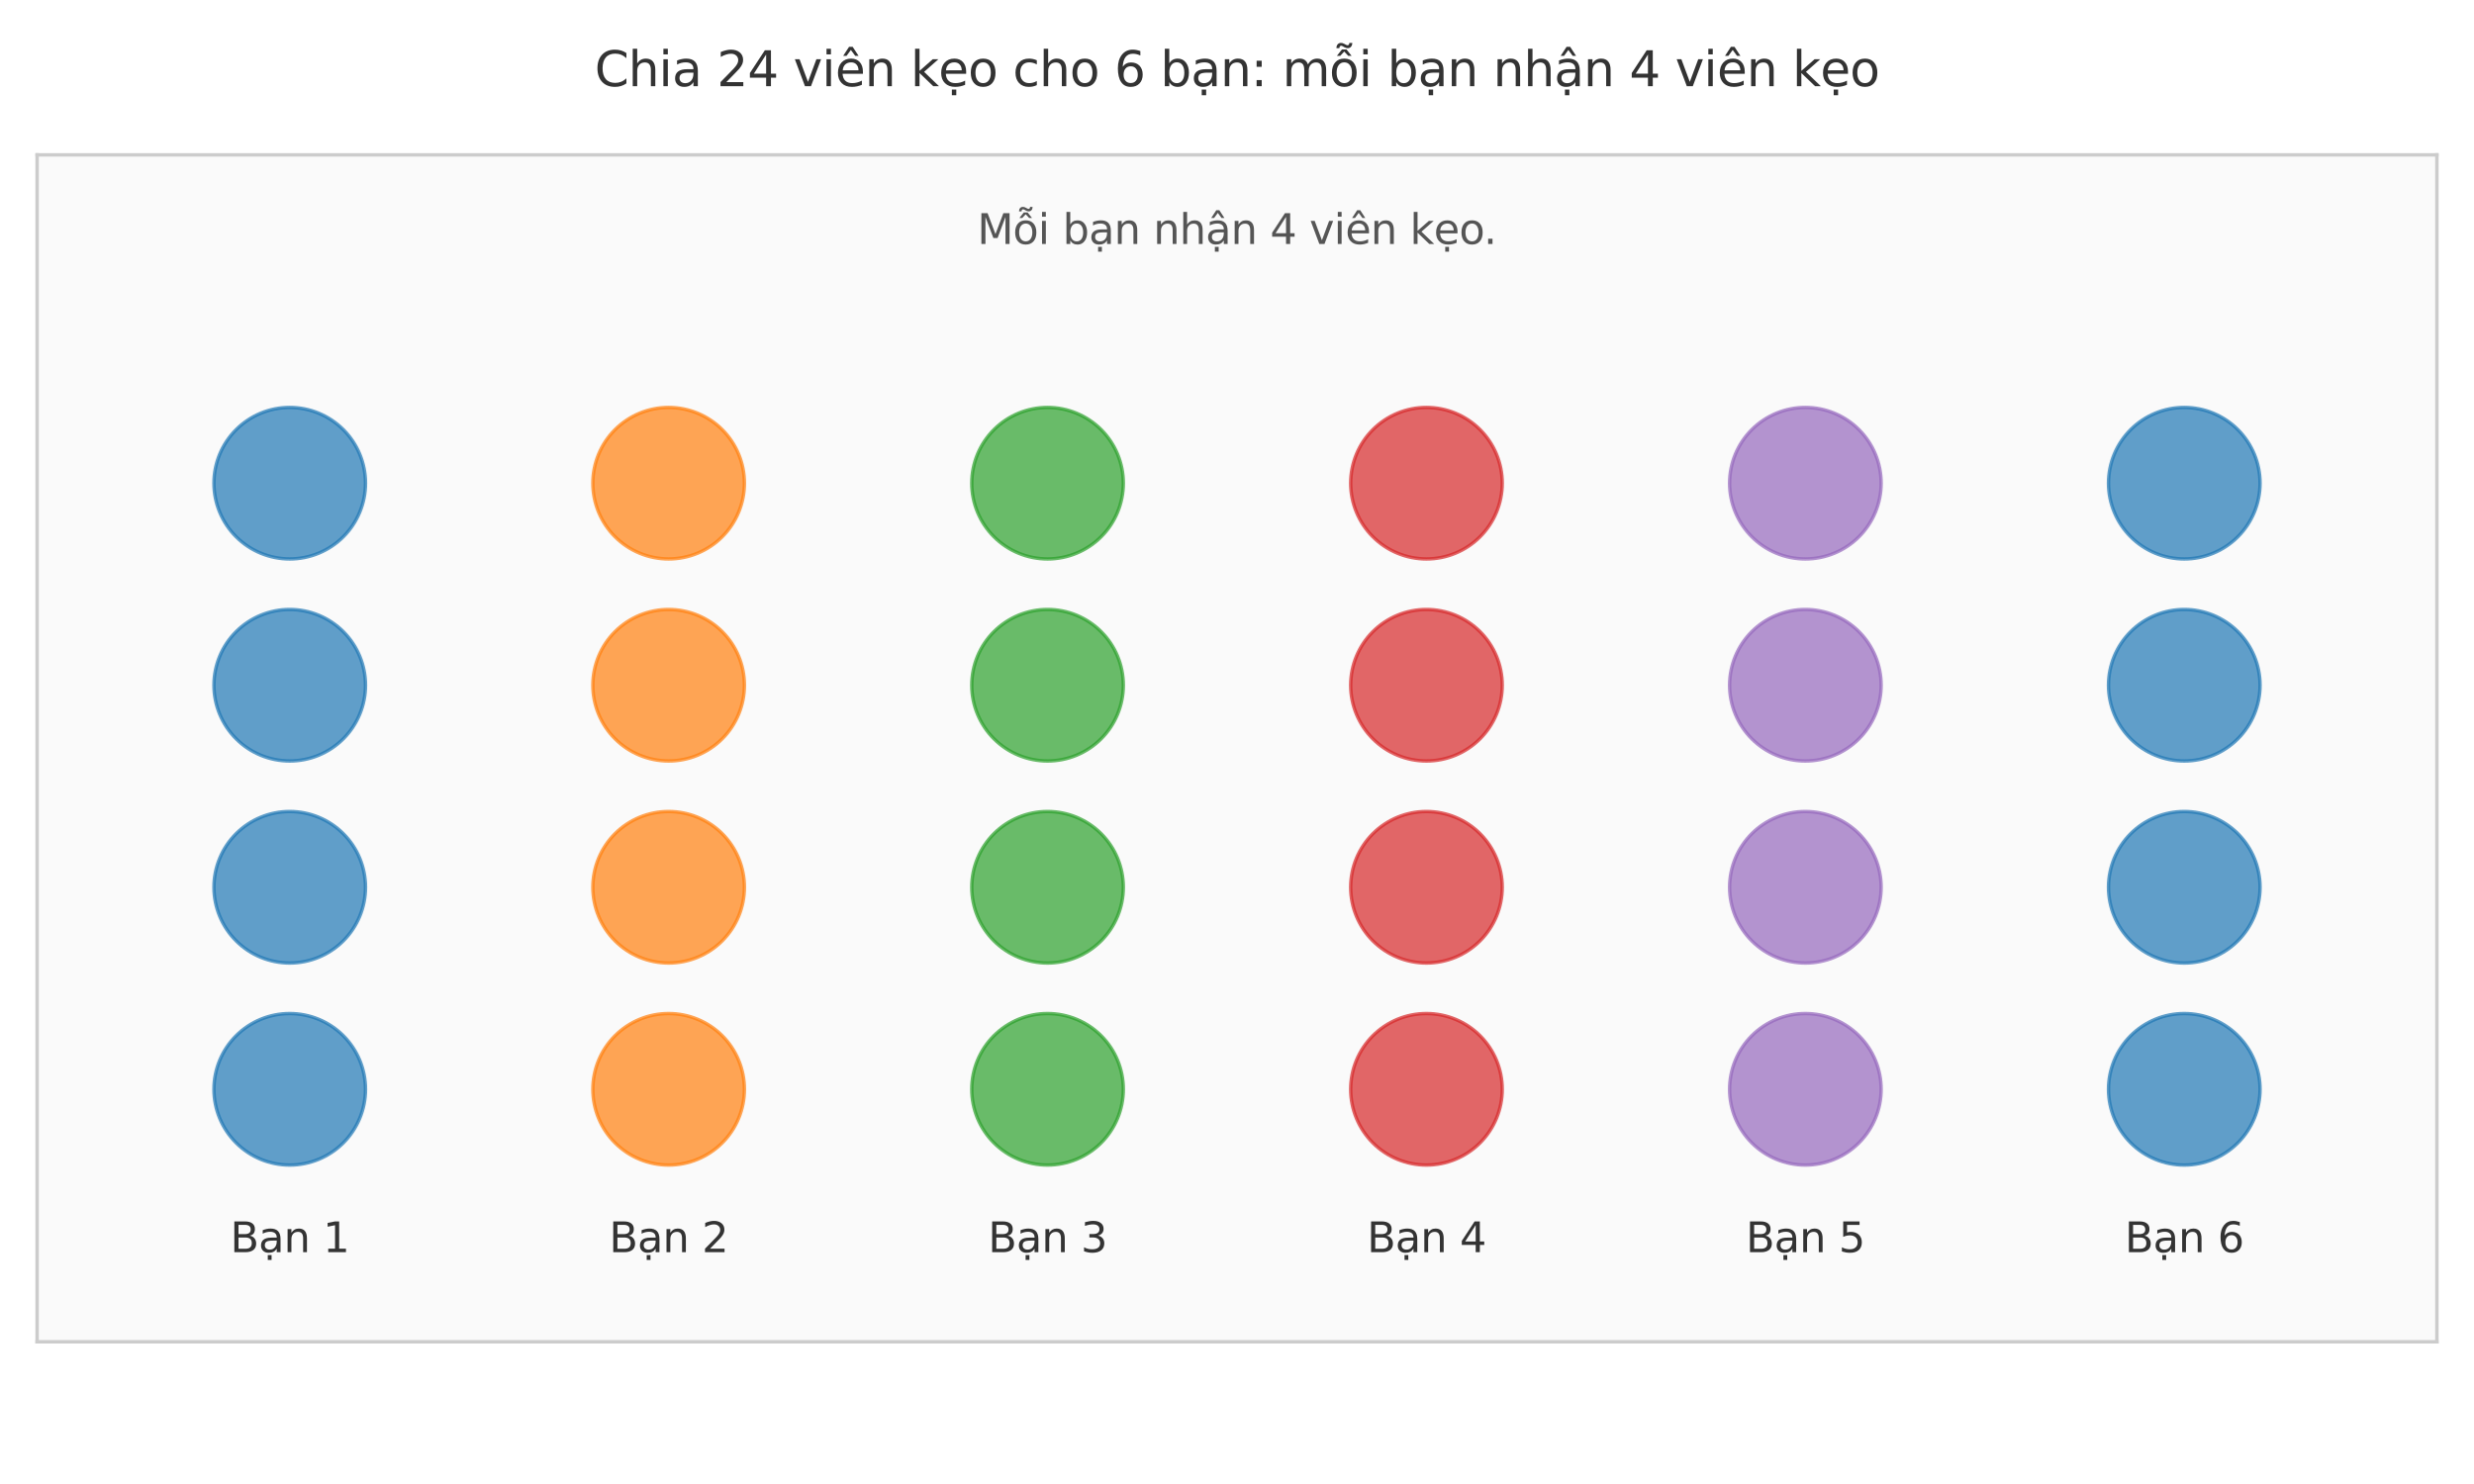 <?xml version="1.0" encoding="utf-8" standalone="no"?>
<!DOCTYPE svg PUBLIC "-//W3C//DTD SVG 1.1//EN"
  "http://www.w3.org/Graphics/SVG/1.1/DTD/svg11.dtd">
<svg xmlns:xlink="http://www.w3.org/1999/xlink" width="720pt" height="432pt" viewBox="0 0 720 432" xmlns="http://www.w3.org/2000/svg" version="1.1">
 <defs>
  <style type="text/css">*{stroke-linejoin: round; stroke-linecap: butt}</style>
 </defs>
 <g id="figure_1">
  <g id="patch_1">
   <path d="M 0 432 
L 720 432 
L 720 0 
L 0 0 
z
" style="fill: #ffffff"/>
  </g>
  <g id="axes_1">
   <g id="patch_2">
    <path d="M 10.8 390.614 
L 709.2 390.614 
L 709.2 45.09 
L 10.8 45.09 
z
" style="fill: #fafafa"/>
   </g>
   <g id="matplotlib.axis_1"/>
   <g id="matplotlib.axis_2"/>
   <g id="patch_3">
    <path d="M 84.316 339.153 
C 90.165 339.153 95.775 336.829 99.911 332.693 
C 104.047 328.558 106.371 322.947 106.371 317.098 
C 106.371 311.249 104.047 305.639 99.911 301.503 
C 95.775 297.367 90.165 295.044 84.316 295.044 
C 78.467 295.044 72.857 297.367 68.721 301.503 
C 64.585 305.639 62.261 311.249 62.261 317.098 
C 62.261 322.947 64.585 328.558 68.721 332.693 
C 72.857 336.829 78.467 339.153 84.316 339.153 
z
" clip-path="url(#p80d4c8d511)" style="fill: #1f77b4; opacity: 0.7; stroke: #1f77b4; stroke-linejoin: miter"/>
   </g>
   <g id="patch_4">
    <path d="M 84.316 280.34 
C 90.165 280.34 95.775 278.017 99.911 273.881 
C 104.047 269.745 106.371 264.135 106.371 258.286 
C 106.371 252.437 104.047 246.827 99.911 242.691 
C 95.775 238.555 90.165 236.231 84.316 236.231 
C 78.467 236.231 72.857 238.555 68.721 242.691 
C 64.585 246.827 62.261 252.437 62.261 258.286 
C 62.261 264.135 64.585 269.745 68.721 273.881 
C 72.857 278.017 78.467 280.34 84.316 280.34 
z
" clip-path="url(#p80d4c8d511)" style="fill: #1f77b4; opacity: 0.7; stroke: #1f77b4; stroke-linejoin: miter"/>
   </g>
   <g id="patch_5">
    <path d="M 84.316 221.528 
C 90.165 221.528 95.775 219.204 99.911 215.068 
C 104.047 210.932 106.371 205.322 106.371 199.473 
C 106.371 193.624 104.047 188.014 99.911 183.878 
C 95.775 179.742 90.165 177.418 84.316 177.418 
C 78.467 177.418 72.857 179.742 68.721 183.878 
C 64.585 188.014 62.261 193.624 62.261 199.473 
C 62.261 205.322 64.585 210.932 68.721 215.068 
C 72.857 219.204 78.467 221.528 84.316 221.528 
z
" clip-path="url(#p80d4c8d511)" style="fill: #1f77b4; opacity: 0.7; stroke: #1f77b4; stroke-linejoin: miter"/>
   </g>
   <g id="patch_6">
    <path d="M 84.316 162.715 
C 90.165 162.715 95.775 160.391 99.911 156.256 
C 104.047 152.12 106.371 146.509 106.371 140.66 
C 106.371 134.811 104.047 129.201 99.911 125.065 
C 95.775 120.93 90.165 118.606 84.316 118.606 
C 78.467 118.606 72.857 120.93 68.721 125.065 
C 64.585 129.201 62.261 134.811 62.261 140.66 
C 62.261 146.509 64.585 152.12 68.721 156.256 
C 72.857 160.391 78.467 162.715 84.316 162.715 
z
" clip-path="url(#p80d4c8d511)" style="fill: #1f77b4; opacity: 0.7; stroke: #1f77b4; stroke-linejoin: miter"/>
   </g>
   <g id="patch_7">
    <path d="M 194.589 339.153 
C 200.438 339.153 206.049 336.829 210.185 332.693 
C 214.32 328.558 216.644 322.947 216.644 317.098 
C 216.644 311.249 214.32 305.639 210.185 301.503 
C 206.049 297.367 200.438 295.044 194.589 295.044 
C 188.74 295.044 183.13 297.367 178.994 301.503 
C 174.859 305.639 172.535 311.249 172.535 317.098 
C 172.535 322.947 174.859 328.558 178.994 332.693 
C 183.13 336.829 188.74 339.153 194.589 339.153 
z
" clip-path="url(#p80d4c8d511)" style="fill: #ff7f0e; opacity: 0.7; stroke: #ff7f0e; stroke-linejoin: miter"/>
   </g>
   <g id="patch_8">
    <path d="M 194.589 280.34 
C 200.438 280.34 206.049 278.017 210.185 273.881 
C 214.32 269.745 216.644 264.135 216.644 258.286 
C 216.644 252.437 214.32 246.827 210.185 242.691 
C 206.049 238.555 200.438 236.231 194.589 236.231 
C 188.74 236.231 183.13 238.555 178.994 242.691 
C 174.859 246.827 172.535 252.437 172.535 258.286 
C 172.535 264.135 174.859 269.745 178.994 273.881 
C 183.13 278.017 188.74 280.34 194.589 280.34 
z
" clip-path="url(#p80d4c8d511)" style="fill: #ff7f0e; opacity: 0.7; stroke: #ff7f0e; stroke-linejoin: miter"/>
   </g>
   <g id="patch_9">
    <path d="M 194.589 221.528 
C 200.438 221.528 206.049 219.204 210.185 215.068 
C 214.32 210.932 216.644 205.322 216.644 199.473 
C 216.644 193.624 214.32 188.014 210.185 183.878 
C 206.049 179.742 200.438 177.418 194.589 177.418 
C 188.74 177.418 183.13 179.742 178.994 183.878 
C 174.859 188.014 172.535 193.624 172.535 199.473 
C 172.535 205.322 174.859 210.932 178.994 215.068 
C 183.13 219.204 188.74 221.528 194.589 221.528 
z
" clip-path="url(#p80d4c8d511)" style="fill: #ff7f0e; opacity: 0.7; stroke: #ff7f0e; stroke-linejoin: miter"/>
   </g>
   <g id="patch_10">
    <path d="M 194.589 162.715 
C 200.438 162.715 206.049 160.391 210.185 156.256 
C 214.32 152.12 216.644 146.509 216.644 140.66 
C 216.644 134.811 214.32 129.201 210.185 125.065 
C 206.049 120.93 200.438 118.606 194.589 118.606 
C 188.74 118.606 183.13 120.93 178.994 125.065 
C 174.859 129.201 172.535 134.811 172.535 140.66 
C 172.535 146.509 174.859 152.12 178.994 156.256 
C 183.13 160.391 188.74 162.715 194.589 162.715 
z
" clip-path="url(#p80d4c8d511)" style="fill: #ff7f0e; opacity: 0.7; stroke: #ff7f0e; stroke-linejoin: miter"/>
   </g>
   <g id="patch_11">
    <path d="M 304.863 339.153 
C 310.712 339.153 316.322 336.829 320.458 332.693 
C 324.594 328.558 326.918 322.947 326.918 317.098 
C 326.918 311.249 324.594 305.639 320.458 301.503 
C 316.322 297.367 310.712 295.044 304.863 295.044 
C 299.014 295.044 293.404 297.367 289.268 301.503 
C 285.132 305.639 282.808 311.249 282.808 317.098 
C 282.808 322.947 285.132 328.558 289.268 332.693 
C 293.404 336.829 299.014 339.153 304.863 339.153 
z
" clip-path="url(#p80d4c8d511)" style="fill: #2ca02c; opacity: 0.7; stroke: #2ca02c; stroke-linejoin: miter"/>
   </g>
   <g id="patch_12">
    <path d="M 304.863 280.34 
C 310.712 280.34 316.322 278.017 320.458 273.881 
C 324.594 269.745 326.918 264.135 326.918 258.286 
C 326.918 252.437 324.594 246.827 320.458 242.691 
C 316.322 238.555 310.712 236.231 304.863 236.231 
C 299.014 236.231 293.404 238.555 289.268 242.691 
C 285.132 246.827 282.808 252.437 282.808 258.286 
C 282.808 264.135 285.132 269.745 289.268 273.881 
C 293.404 278.017 299.014 280.34 304.863 280.34 
z
" clip-path="url(#p80d4c8d511)" style="fill: #2ca02c; opacity: 0.7; stroke: #2ca02c; stroke-linejoin: miter"/>
   </g>
   <g id="patch_13">
    <path d="M 304.863 221.528 
C 310.712 221.528 316.322 219.204 320.458 215.068 
C 324.594 210.932 326.918 205.322 326.918 199.473 
C 326.918 193.624 324.594 188.014 320.458 183.878 
C 316.322 179.742 310.712 177.418 304.863 177.418 
C 299.014 177.418 293.404 179.742 289.268 183.878 
C 285.132 188.014 282.808 193.624 282.808 199.473 
C 282.808 205.322 285.132 210.932 289.268 215.068 
C 293.404 219.204 299.014 221.528 304.863 221.528 
z
" clip-path="url(#p80d4c8d511)" style="fill: #2ca02c; opacity: 0.7; stroke: #2ca02c; stroke-linejoin: miter"/>
   </g>
   <g id="patch_14">
    <path d="M 304.863 162.715 
C 310.712 162.715 316.322 160.391 320.458 156.256 
C 324.594 152.12 326.918 146.509 326.918 140.66 
C 326.918 134.811 324.594 129.201 320.458 125.065 
C 316.322 120.93 310.712 118.606 304.863 118.606 
C 299.014 118.606 293.404 120.93 289.268 125.065 
C 285.132 129.201 282.808 134.811 282.808 140.66 
C 282.808 146.509 285.132 152.12 289.268 156.256 
C 293.404 160.391 299.014 162.715 304.863 162.715 
z
" clip-path="url(#p80d4c8d511)" style="fill: #2ca02c; opacity: 0.7; stroke: #2ca02c; stroke-linejoin: miter"/>
   </g>
   <g id="patch_15">
    <path d="M 415.137 339.153 
C 420.986 339.153 426.596 336.829 430.732 332.693 
C 434.868 328.558 437.192 322.947 437.192 317.098 
C 437.192 311.249 434.868 305.639 430.732 301.503 
C 426.596 297.367 420.986 295.044 415.137 295.044 
C 409.288 295.044 403.678 297.367 399.542 301.503 
C 395.406 305.639 393.082 311.249 393.082 317.098 
C 393.082 322.947 395.406 328.558 399.542 332.693 
C 403.678 336.829 409.288 339.153 415.137 339.153 
z
" clip-path="url(#p80d4c8d511)" style="fill: #d62728; opacity: 0.7; stroke: #d62728; stroke-linejoin: miter"/>
   </g>
   <g id="patch_16">
    <path d="M 415.137 280.34 
C 420.986 280.34 426.596 278.017 430.732 273.881 
C 434.868 269.745 437.192 264.135 437.192 258.286 
C 437.192 252.437 434.868 246.827 430.732 242.691 
C 426.596 238.555 420.986 236.231 415.137 236.231 
C 409.288 236.231 403.678 238.555 399.542 242.691 
C 395.406 246.827 393.082 252.437 393.082 258.286 
C 393.082 264.135 395.406 269.745 399.542 273.881 
C 403.678 278.017 409.288 280.34 415.137 280.34 
z
" clip-path="url(#p80d4c8d511)" style="fill: #d62728; opacity: 0.7; stroke: #d62728; stroke-linejoin: miter"/>
   </g>
   <g id="patch_17">
    <path d="M 415.137 221.528 
C 420.986 221.528 426.596 219.204 430.732 215.068 
C 434.868 210.932 437.192 205.322 437.192 199.473 
C 437.192 193.624 434.868 188.014 430.732 183.878 
C 426.596 179.742 420.986 177.418 415.137 177.418 
C 409.288 177.418 403.678 179.742 399.542 183.878 
C 395.406 188.014 393.082 193.624 393.082 199.473 
C 393.082 205.322 395.406 210.932 399.542 215.068 
C 403.678 219.204 409.288 221.528 415.137 221.528 
z
" clip-path="url(#p80d4c8d511)" style="fill: #d62728; opacity: 0.7; stroke: #d62728; stroke-linejoin: miter"/>
   </g>
   <g id="patch_18">
    <path d="M 415.137 162.715 
C 420.986 162.715 426.596 160.391 430.732 156.256 
C 434.868 152.12 437.192 146.509 437.192 140.66 
C 437.192 134.811 434.868 129.201 430.732 125.065 
C 426.596 120.93 420.986 118.606 415.137 118.606 
C 409.288 118.606 403.678 120.93 399.542 125.065 
C 395.406 129.201 393.082 134.811 393.082 140.66 
C 393.082 146.509 395.406 152.12 399.542 156.256 
C 403.678 160.391 409.288 162.715 415.137 162.715 
z
" clip-path="url(#p80d4c8d511)" style="fill: #d62728; opacity: 0.7; stroke: #d62728; stroke-linejoin: miter"/>
   </g>
   <g id="patch_19">
    <path d="M 525.411 339.153 
C 531.26 339.153 536.87 336.829 541.006 332.693 
C 545.141 328.558 547.465 322.947 547.465 317.098 
C 547.465 311.249 545.141 305.639 541.006 301.503 
C 536.87 297.367 531.26 295.044 525.411 295.044 
C 519.562 295.044 513.951 297.367 509.815 301.503 
C 505.68 305.639 503.356 311.249 503.356 317.098 
C 503.356 322.947 505.68 328.558 509.815 332.693 
C 513.951 336.829 519.562 339.153 525.411 339.153 
z
" clip-path="url(#p80d4c8d511)" style="fill: #9467bd; opacity: 0.7; stroke: #9467bd; stroke-linejoin: miter"/>
   </g>
   <g id="patch_20">
    <path d="M 525.411 280.34 
C 531.26 280.34 536.87 278.017 541.006 273.881 
C 545.141 269.745 547.465 264.135 547.465 258.286 
C 547.465 252.437 545.141 246.827 541.006 242.691 
C 536.87 238.555 531.26 236.231 525.411 236.231 
C 519.562 236.231 513.951 238.555 509.815 242.691 
C 505.68 246.827 503.356 252.437 503.356 258.286 
C 503.356 264.135 505.68 269.745 509.815 273.881 
C 513.951 278.017 519.562 280.34 525.411 280.34 
z
" clip-path="url(#p80d4c8d511)" style="fill: #9467bd; opacity: 0.7; stroke: #9467bd; stroke-linejoin: miter"/>
   </g>
   <g id="patch_21">
    <path d="M 525.411 221.528 
C 531.26 221.528 536.87 219.204 541.006 215.068 
C 545.141 210.932 547.465 205.322 547.465 199.473 
C 547.465 193.624 545.141 188.014 541.006 183.878 
C 536.87 179.742 531.26 177.418 525.411 177.418 
C 519.562 177.418 513.951 179.742 509.815 183.878 
C 505.68 188.014 503.356 193.624 503.356 199.473 
C 503.356 205.322 505.68 210.932 509.815 215.068 
C 513.951 219.204 519.562 221.528 525.411 221.528 
z
" clip-path="url(#p80d4c8d511)" style="fill: #9467bd; opacity: 0.7; stroke: #9467bd; stroke-linejoin: miter"/>
   </g>
   <g id="patch_22">
    <path d="M 525.411 162.715 
C 531.26 162.715 536.87 160.391 541.006 156.256 
C 545.141 152.12 547.465 146.509 547.465 140.66 
C 547.465 134.811 545.141 129.201 541.006 125.065 
C 536.87 120.93 531.26 118.606 525.411 118.606 
C 519.562 118.606 513.951 120.93 509.815 125.065 
C 505.68 129.201 503.356 134.811 503.356 140.66 
C 503.356 146.509 505.68 152.12 509.815 156.256 
C 513.951 160.391 519.562 162.715 525.411 162.715 
z
" clip-path="url(#p80d4c8d511)" style="fill: #9467bd; opacity: 0.7; stroke: #9467bd; stroke-linejoin: miter"/>
   </g>
   <g id="patch_23">
    <path d="M 635.684 339.153 
C 641.533 339.153 647.143 336.829 651.279 332.693 
C 655.415 328.558 657.739 322.947 657.739 317.098 
C 657.739 311.249 655.415 305.639 651.279 301.503 
C 647.143 297.367 641.533 295.044 635.684 295.044 
C 629.835 295.044 624.225 297.367 620.089 301.503 
C 615.953 305.639 613.629 311.249 613.629 317.098 
C 613.629 322.947 615.953 328.558 620.089 332.693 
C 624.225 336.829 629.835 339.153 635.684 339.153 
z
" clip-path="url(#p80d4c8d511)" style="fill: #1f77b4; opacity: 0.7; stroke: #1f77b4; stroke-linejoin: miter"/>
   </g>
   <g id="patch_24">
    <path d="M 635.684 280.34 
C 641.533 280.34 647.143 278.017 651.279 273.881 
C 655.415 269.745 657.739 264.135 657.739 258.286 
C 657.739 252.437 655.415 246.827 651.279 242.691 
C 647.143 238.555 641.533 236.231 635.684 236.231 
C 629.835 236.231 624.225 238.555 620.089 242.691 
C 615.953 246.827 613.629 252.437 613.629 258.286 
C 613.629 264.135 615.953 269.745 620.089 273.881 
C 624.225 278.017 629.835 280.34 635.684 280.34 
z
" clip-path="url(#p80d4c8d511)" style="fill: #1f77b4; opacity: 0.7; stroke: #1f77b4; stroke-linejoin: miter"/>
   </g>
   <g id="patch_25">
    <path d="M 635.684 221.528 
C 641.533 221.528 647.143 219.204 651.279 215.068 
C 655.415 210.932 657.739 205.322 657.739 199.473 
C 657.739 193.624 655.415 188.014 651.279 183.878 
C 647.143 179.742 641.533 177.418 635.684 177.418 
C 629.835 177.418 624.225 179.742 620.089 183.878 
C 615.953 188.014 613.629 193.624 613.629 199.473 
C 613.629 205.322 615.953 210.932 620.089 215.068 
C 624.225 219.204 629.835 221.528 635.684 221.528 
z
" clip-path="url(#p80d4c8d511)" style="fill: #1f77b4; opacity: 0.7; stroke: #1f77b4; stroke-linejoin: miter"/>
   </g>
   <g id="patch_26">
    <path d="M 635.684 162.715 
C 641.533 162.715 647.143 160.391 651.279 156.256 
C 655.415 152.12 657.739 146.509 657.739 140.66 
C 657.739 134.811 655.415 129.201 651.279 125.065 
C 647.143 120.93 641.533 118.606 635.684 118.606 
C 629.835 118.606 624.225 120.93 620.089 125.065 
C 615.953 129.201 613.629 134.811 613.629 140.66 
C 613.629 146.509 615.953 152.12 620.089 156.256 
C 624.225 160.391 629.835 162.715 635.684 162.715 
z
" clip-path="url(#p80d4c8d511)" style="fill: #1f77b4; opacity: 0.7; stroke: #1f77b4; stroke-linejoin: miter"/>
   </g>
   <g id="patch_27">
    <path d="M 10.8 390.614 
L 10.8 45.09 
" style="fill: none; stroke: #cccccc; stroke-linejoin: miter; stroke-linecap: square"/>
   </g>
   <g id="patch_28">
    <path d="M 709.2 390.614 
L 709.2 45.09 
" style="fill: none; stroke: #cccccc; stroke-linejoin: miter; stroke-linecap: square"/>
   </g>
   <g id="patch_29">
    <path d="M 10.8 390.614 
L 709.2 390.614 
" style="fill: none; stroke: #cccccc; stroke-linejoin: miter; stroke-linecap: square"/>
   </g>
   <g id="patch_30">
    <path d="M 10.8 45.09 
L 709.2 45.09 
" style="fill: none; stroke: #cccccc; stroke-linejoin: miter; stroke-linecap: square"/>
   </g>
   <g id="text_1">
    <!-- Bạn 1 -->
    <g style="fill: #333333" transform="translate(66.995 364.519) scale(0.12 -0.12)">
     <defs>
      <path id="DejaVuSans-42" d="M 1259 2228 
L 1259 519 
L 2272 519 
Q 2781 519 3026 730 
Q 3272 941 3272 1375 
Q 3272 1813 3026 2020 
Q 2781 2228 2272 2228 
L 1259 2228 
z
M 1259 4147 
L 1259 2741 
L 2194 2741 
Q 2656 2741 2882 2914 
Q 3109 3088 3109 3444 
Q 3109 3797 2882 3972 
Q 2656 4147 2194 4147 
L 1259 4147 
z
M 628 4666 
L 2241 4666 
Q 2963 4666 3353 4366 
Q 3744 4066 3744 3513 
Q 3744 3084 3544 2831 
Q 3344 2578 2956 2516 
Q 3422 2416 3680 2098 
Q 3938 1781 3938 1306 
Q 3938 681 3513 340 
Q 3088 0 2303 0 
L 628 0 
L 628 4666 
z
" transform="scale(0.016)"/>
      <path id="DejaVuSans-1ea1" d="M 1410 -441 
L 1985 -441 
L 1985 -1172 
L 1410 -1172 
L 1410 -441 
z
M 2194 1759 
Q 1497 1759 1228 1600 
Q 959 1441 959 1056 
Q 959 750 1161 570 
Q 1363 391 1709 391 
Q 2188 391 2477 730 
Q 2766 1069 2766 1631 
L 2766 1759 
L 2194 1759 
z
M 3341 1997 
L 3341 0 
L 2766 0 
L 2766 531 
Q 2569 213 2275 61 
Q 1981 -91 1556 -91 
Q 1019 -91 701 211 
Q 384 513 384 1019 
Q 384 1609 779 1909 
Q 1175 2209 1959 2209 
L 2766 2209 
L 2766 2266 
Q 2766 2663 2505 2880 
Q 2244 3097 1772 3097 
Q 1472 3097 1187 3025 
Q 903 2953 641 2809 
L 641 3341 
Q 956 3463 1253 3523 
Q 1550 3584 1831 3584 
Q 2591 3584 2966 3190 
Q 3341 2797 3341 1997 
z
" transform="scale(0.016)"/>
      <path id="DejaVuSans-6e" d="M 3513 2113 
L 3513 0 
L 2938 0 
L 2938 2094 
Q 2938 2591 2744 2837 
Q 2550 3084 2163 3084 
Q 1697 3084 1428 2787 
Q 1159 2491 1159 1978 
L 1159 0 
L 581 0 
L 581 3500 
L 1159 3500 
L 1159 2956 
Q 1366 3272 1645 3428 
Q 1925 3584 2291 3584 
Q 2894 3584 3203 3211 
Q 3513 2838 3513 2113 
z
" transform="scale(0.016)"/>
      <path id="DejaVuSans-20" transform="scale(0.016)"/>
      <path id="DejaVuSans-31" d="M 794 531 
L 1825 531 
L 1825 4091 
L 703 3866 
L 703 4441 
L 1819 4666 
L 2450 4666 
L 2450 531 
L 3481 531 
L 3481 0 
L 794 0 
L 794 531 
z
" transform="scale(0.016)"/>
     </defs>
     <use xlink:href="#DejaVuSans-42"/>
     <use xlink:href="#DejaVuSans-1ea1" transform="translate(68.604 0)"/>
     <use xlink:href="#DejaVuSans-6e" transform="translate(129.883 0)"/>
     <use xlink:href="#DejaVuSans-20" transform="translate(193.262 0)"/>
     <use xlink:href="#DejaVuSans-31" transform="translate(225.049 0)"/>
    </g>
   </g>
   <g id="text_2">
    <!-- Bạn 2 -->
    <g style="fill: #333333" transform="translate(177.269 364.519) scale(0.12 -0.12)">
     <defs>
      <path id="DejaVuSans-32" d="M 1228 531 
L 3431 531 
L 3431 0 
L 469 0 
L 469 531 
Q 828 903 1448 1529 
Q 2069 2156 2228 2338 
Q 2531 2678 2651 2914 
Q 2772 3150 2772 3378 
Q 2772 3750 2511 3984 
Q 2250 4219 1831 4219 
Q 1534 4219 1204 4116 
Q 875 4013 500 3803 
L 500 4441 
Q 881 4594 1212 4672 
Q 1544 4750 1819 4750 
Q 2544 4750 2975 4387 
Q 3406 4025 3406 3419 
Q 3406 3131 3298 2873 
Q 3191 2616 2906 2266 
Q 2828 2175 2409 1742 
Q 1991 1309 1228 531 
z
" transform="scale(0.016)"/>
     </defs>
     <use xlink:href="#DejaVuSans-42"/>
     <use xlink:href="#DejaVuSans-1ea1" transform="translate(68.604 0)"/>
     <use xlink:href="#DejaVuSans-6e" transform="translate(129.883 0)"/>
     <use xlink:href="#DejaVuSans-20" transform="translate(193.262 0)"/>
     <use xlink:href="#DejaVuSans-32" transform="translate(225.049 0)"/>
    </g>
   </g>
   <g id="text_3">
    <!-- Bạn 3 -->
    <g style="fill: #333333" transform="translate(287.543 364.519) scale(0.12 -0.12)">
     <defs>
      <path id="DejaVuSans-33" d="M 2597 2516 
Q 3050 2419 3304 2112 
Q 3559 1806 3559 1356 
Q 3559 666 3084 287 
Q 2609 -91 1734 -91 
Q 1441 -91 1130 -33 
Q 819 25 488 141 
L 488 750 
Q 750 597 1062 519 
Q 1375 441 1716 441 
Q 2309 441 2620 675 
Q 2931 909 2931 1356 
Q 2931 1769 2642 2001 
Q 2353 2234 1838 2234 
L 1294 2234 
L 1294 2753 
L 1863 2753 
Q 2328 2753 2575 2939 
Q 2822 3125 2822 3475 
Q 2822 3834 2567 4026 
Q 2313 4219 1838 4219 
Q 1578 4219 1281 4162 
Q 984 4106 628 3988 
L 628 4550 
Q 988 4650 1302 4700 
Q 1616 4750 1894 4750 
Q 2613 4750 3031 4423 
Q 3450 4097 3450 3541 
Q 3450 3153 3228 2886 
Q 3006 2619 2597 2516 
z
" transform="scale(0.016)"/>
     </defs>
     <use xlink:href="#DejaVuSans-42"/>
     <use xlink:href="#DejaVuSans-1ea1" transform="translate(68.604 0)"/>
     <use xlink:href="#DejaVuSans-6e" transform="translate(129.883 0)"/>
     <use xlink:href="#DejaVuSans-20" transform="translate(193.262 0)"/>
     <use xlink:href="#DejaVuSans-33" transform="translate(225.049 0)"/>
    </g>
   </g>
   <g id="text_4">
    <!-- Bạn 4 -->
    <g style="fill: #333333" transform="translate(397.817 364.519) scale(0.12 -0.12)">
     <defs>
      <path id="DejaVuSans-34" d="M 2419 4116 
L 825 1625 
L 2419 1625 
L 2419 4116 
z
M 2253 4666 
L 3047 4666 
L 3047 1625 
L 3713 1625 
L 3713 1100 
L 3047 1100 
L 3047 0 
L 2419 0 
L 2419 1100 
L 313 1100 
L 313 1709 
L 2253 4666 
z
" transform="scale(0.016)"/>
     </defs>
     <use xlink:href="#DejaVuSans-42"/>
     <use xlink:href="#DejaVuSans-1ea1" transform="translate(68.604 0)"/>
     <use xlink:href="#DejaVuSans-6e" transform="translate(129.883 0)"/>
     <use xlink:href="#DejaVuSans-20" transform="translate(193.262 0)"/>
     <use xlink:href="#DejaVuSans-34" transform="translate(225.049 0)"/>
    </g>
   </g>
   <g id="text_5">
    <!-- Bạn 5 -->
    <g style="fill: #333333" transform="translate(508.09 364.519) scale(0.12 -0.12)">
     <defs>
      <path id="DejaVuSans-35" d="M 691 4666 
L 3169 4666 
L 3169 4134 
L 1269 4134 
L 1269 2991 
Q 1406 3038 1543 3061 
Q 1681 3084 1819 3084 
Q 2600 3084 3056 2656 
Q 3513 2228 3513 1497 
Q 3513 744 3044 326 
Q 2575 -91 1722 -91 
Q 1428 -91 1123 -41 
Q 819 9 494 109 
L 494 744 
Q 775 591 1075 516 
Q 1375 441 1709 441 
Q 2250 441 2565 725 
Q 2881 1009 2881 1497 
Q 2881 1984 2565 2268 
Q 2250 2553 1709 2553 
Q 1456 2553 1204 2497 
Q 953 2441 691 2322 
L 691 4666 
z
" transform="scale(0.016)"/>
     </defs>
     <use xlink:href="#DejaVuSans-42"/>
     <use xlink:href="#DejaVuSans-1ea1" transform="translate(68.604 0)"/>
     <use xlink:href="#DejaVuSans-6e" transform="translate(129.883 0)"/>
     <use xlink:href="#DejaVuSans-20" transform="translate(193.262 0)"/>
     <use xlink:href="#DejaVuSans-35" transform="translate(225.049 0)"/>
    </g>
   </g>
   <g id="text_6">
    <!-- Bạn 6 -->
    <g style="fill: #333333" transform="translate(618.364 364.519) scale(0.12 -0.12)">
     <defs>
      <path id="DejaVuSans-36" d="M 2113 2584 
Q 1688 2584 1439 2293 
Q 1191 2003 1191 1497 
Q 1191 994 1439 701 
Q 1688 409 2113 409 
Q 2538 409 2786 701 
Q 3034 994 3034 1497 
Q 3034 2003 2786 2293 
Q 2538 2584 2113 2584 
z
M 3366 4563 
L 3366 3988 
Q 3128 4100 2886 4159 
Q 2644 4219 2406 4219 
Q 1781 4219 1451 3797 
Q 1122 3375 1075 2522 
Q 1259 2794 1537 2939 
Q 1816 3084 2150 3084 
Q 2853 3084 3261 2657 
Q 3669 2231 3669 1497 
Q 3669 778 3244 343 
Q 2819 -91 2113 -91 
Q 1303 -91 875 529 
Q 447 1150 447 2328 
Q 447 3434 972 4092 
Q 1497 4750 2381 4750 
Q 2619 4750 2861 4703 
Q 3103 4656 3366 4563 
z
" transform="scale(0.016)"/>
     </defs>
     <use xlink:href="#DejaVuSans-42"/>
     <use xlink:href="#DejaVuSans-1ea1" transform="translate(68.604 0)"/>
     <use xlink:href="#DejaVuSans-6e" transform="translate(129.883 0)"/>
     <use xlink:href="#DejaVuSans-20" transform="translate(193.262 0)"/>
     <use xlink:href="#DejaVuSans-36" transform="translate(225.049 0)"/>
    </g>
   </g>
   <g id="text_7">
    <!-- Mỗi bạn nhận 4 viên kẹo. -->
    <g style="fill: #555555" transform="translate(284.408 71.02) scale(0.12 -0.12)">
     <defs>
      <path id="DejaVuSans-4d" d="M 628 4666 
L 1569 4666 
L 2759 1491 
L 3956 4666 
L 4897 4666 
L 4897 0 
L 4281 0 
L 4281 4097 
L 3078 897 
L 2444 897 
L 1241 4097 
L 1241 0 
L 628 0 
L 628 4666 
z
" transform="scale(0.016)"/>
      <path id="DejaVuSans-1ed7" d="M 1658 4775 
L 2246 4775 
L 2905 3944 
L 2471 3944 
L 1952 4500 
L 1433 3944 
L 999 3944 
L 1658 4775 
z
M 1956 5074 
L 1777 5177 
Q 1699 5221 1650 5238 
Q 1602 5255 1565 5255 
Q 1452 5255 1389 5177 
Q 1327 5099 1327 4959 
L 1327 4940 
L 937 4940 
Q 937 5255 1098 5439 
Q 1259 5624 1527 5624 
Q 1640 5624 1735 5599 
Q 1831 5574 1981 5490 
L 2159 5396 
Q 2231 5355 2284 5336 
Q 2337 5318 2384 5318 
Q 2484 5318 2546 5397 
Q 2609 5477 2609 5605 
L 2609 5624 
L 2999 5624 
Q 2993 5312 2832 5126 
Q 2671 4940 2409 4940 
Q 2302 4940 2210 4965 
Q 2118 4990 1956 5074 
z
M 1959 3097 
Q 1497 3097 1228 2736 
Q 959 2375 959 1747 
Q 959 1119 1226 758 
Q 1494 397 1959 397 
Q 2419 397 2687 759 
Q 2956 1122 2956 1747 
Q 2956 2369 2687 2733 
Q 2419 3097 1959 3097 
z
M 1959 3584 
Q 2709 3584 3137 3096 
Q 3566 2609 3566 1747 
Q 3566 888 3137 398 
Q 2709 -91 1959 -91 
Q 1206 -91 779 398 
Q 353 888 353 1747 
Q 353 2609 779 3096 
Q 1206 3584 1959 3584 
z
" transform="scale(0.016)"/>
      <path id="DejaVuSans-69" d="M 603 3500 
L 1178 3500 
L 1178 0 
L 603 0 
L 603 3500 
z
M 603 4863 
L 1178 4863 
L 1178 4134 
L 603 4134 
L 603 4863 
z
" transform="scale(0.016)"/>
      <path id="DejaVuSans-62" d="M 3116 1747 
Q 3116 2381 2855 2742 
Q 2594 3103 2138 3103 
Q 1681 3103 1420 2742 
Q 1159 2381 1159 1747 
Q 1159 1113 1420 752 
Q 1681 391 2138 391 
Q 2594 391 2855 752 
Q 3116 1113 3116 1747 
z
M 1159 2969 
Q 1341 3281 1617 3432 
Q 1894 3584 2278 3584 
Q 2916 3584 3314 3078 
Q 3713 2572 3713 1747 
Q 3713 922 3314 415 
Q 2916 -91 2278 -91 
Q 1894 -91 1617 61 
Q 1341 213 1159 525 
L 1159 0 
L 581 0 
L 581 4863 
L 1159 4863 
L 1159 2969 
z
" transform="scale(0.016)"/>
      <path id="DejaVuSans-68" d="M 3513 2113 
L 3513 0 
L 2938 0 
L 2938 2094 
Q 2938 2591 2744 2837 
Q 2550 3084 2163 3084 
Q 1697 3084 1428 2787 
Q 1159 2491 1159 1978 
L 1159 0 
L 581 0 
L 581 4863 
L 1159 4863 
L 1159 2956 
Q 1366 3272 1645 3428 
Q 1925 3584 2291 3584 
Q 2894 3584 3203 3211 
Q 3513 2838 3513 2113 
z
" transform="scale(0.016)"/>
      <path id="DejaVuSans-1ead" d="M 2194 1759 
Q 1497 1759 1228 1600 
Q 959 1441 959 1056 
Q 959 750 1161 570 
Q 1363 391 1709 391 
Q 2188 391 2477 730 
Q 2766 1069 2766 1631 
L 2766 1759 
L 2194 1759 
z
M 3341 1997 
L 3341 0 
L 2766 0 
L 2766 531 
Q 2569 213 2275 61 
Q 1981 -91 1556 -91 
Q 1019 -91 701 211 
Q 384 513 384 1019 
Q 384 1609 779 1909 
Q 1175 2209 1959 2209 
L 2766 2209 
L 2766 2266 
Q 2766 2663 2505 2880 
Q 2244 3097 1772 3097 
Q 1472 3097 1187 3025 
Q 903 2953 641 2809 
L 641 3341 
Q 956 3463 1253 3523 
Q 1550 3584 1831 3584 
Q 2591 3584 2966 3190 
Q 3341 2797 3341 1997 
z
M 1625 5119 
L 2087 5119 
L 2853 3944 
L 2419 3944 
L 1856 4709 
L 1294 3944 
L 859 3944 
L 1625 5119 
z
M 1410 -441 
L 1985 -441 
L 1985 -1172 
L 1410 -1172 
L 1410 -441 
z
" transform="scale(0.016)"/>
      <path id="DejaVuSans-76" d="M 191 3500 
L 800 3500 
L 1894 563 
L 2988 3500 
L 3597 3500 
L 2284 0 
L 1503 0 
L 191 3500 
z
" transform="scale(0.016)"/>
      <path id="DejaVuSans-ea" d="M 3597 1894 
L 3597 1613 
L 953 1613 
Q 991 1019 1311 708 
Q 1631 397 2203 397 
Q 2534 397 2845 478 
Q 3156 559 3463 722 
L 3463 178 
Q 3153 47 2828 -22 
Q 2503 -91 2169 -91 
Q 1331 -91 842 396 
Q 353 884 353 1716 
Q 353 2575 817 3079 
Q 1281 3584 2069 3584 
Q 2775 3584 3186 3129 
Q 3597 2675 3597 1894 
z
M 3022 2063 
Q 3016 2534 2758 2815 
Q 2500 3097 2075 3097 
Q 1594 3097 1305 2825 
Q 1016 2553 972 2059 
L 3022 2063 
z
M 1801 5119 
L 2263 5119 
L 3029 3944 
L 2595 3944 
L 2032 4709 
L 1470 3944 
L 1035 3944 
L 1801 5119 
z
" transform="scale(0.016)"/>
      <path id="DejaVuSans-6b" d="M 581 4863 
L 1159 4863 
L 1159 1991 
L 2875 3500 
L 3609 3500 
L 1753 1863 
L 3688 0 
L 2938 0 
L 1159 1709 
L 1159 0 
L 581 0 
L 581 4863 
z
" transform="scale(0.016)"/>
      <path id="DejaVuSans-1eb9" d="M 3597 1894 
L 3597 1613 
L 953 1613 
Q 991 1019 1311 708 
Q 1631 397 2203 397 
Q 2534 397 2845 478 
Q 3156 559 3463 722 
L 3463 178 
Q 3153 47 2828 -22 
Q 2503 -91 2169 -91 
Q 1331 -91 842 396 
Q 353 884 353 1716 
Q 353 2575 817 3079 
Q 1281 3584 2069 3584 
Q 2775 3584 3186 3129 
Q 3597 2675 3597 1894 
z
M 3022 2063 
Q 3016 2534 2758 2815 
Q 2500 3097 2075 3097 
Q 1594 3097 1305 2825 
Q 1016 2553 972 2059 
L 3022 2063 
z
M 1738 -441 
L 2313 -441 
L 2313 -1172 
L 1738 -1172 
L 1738 -441 
z
" transform="scale(0.016)"/>
      <path id="DejaVuSans-6f" d="M 1959 3097 
Q 1497 3097 1228 2736 
Q 959 2375 959 1747 
Q 959 1119 1226 758 
Q 1494 397 1959 397 
Q 2419 397 2687 759 
Q 2956 1122 2956 1747 
Q 2956 2369 2687 2733 
Q 2419 3097 1959 3097 
z
M 1959 3584 
Q 2709 3584 3137 3096 
Q 3566 2609 3566 1747 
Q 3566 888 3137 398 
Q 2709 -91 1959 -91 
Q 1206 -91 779 398 
Q 353 888 353 1747 
Q 353 2609 779 3096 
Q 1206 3584 1959 3584 
z
" transform="scale(0.016)"/>
      <path id="DejaVuSans-2e" d="M 684 794 
L 1344 794 
L 1344 0 
L 684 0 
L 684 794 
z
" transform="scale(0.016)"/>
     </defs>
     <use xlink:href="#DejaVuSans-4d"/>
     <use xlink:href="#DejaVuSans-1ed7" transform="translate(86.279 0)"/>
     <use xlink:href="#DejaVuSans-69" transform="translate(147.461 0)"/>
     <use xlink:href="#DejaVuSans-20" transform="translate(175.244 0)"/>
     <use xlink:href="#DejaVuSans-62" transform="translate(207.031 0)"/>
     <use xlink:href="#DejaVuSans-1ea1" transform="translate(270.508 0)"/>
     <use xlink:href="#DejaVuSans-6e" transform="translate(331.787 0)"/>
     <use xlink:href="#DejaVuSans-20" transform="translate(395.166 0)"/>
     <use xlink:href="#DejaVuSans-6e" transform="translate(426.953 0)"/>
     <use xlink:href="#DejaVuSans-68" transform="translate(490.332 0)"/>
     <use xlink:href="#DejaVuSans-1ead" transform="translate(553.711 0)"/>
     <use xlink:href="#DejaVuSans-6e" transform="translate(614.99 0)"/>
     <use xlink:href="#DejaVuSans-20" transform="translate(678.369 0)"/>
     <use xlink:href="#DejaVuSans-34" transform="translate(710.156 0)"/>
     <use xlink:href="#DejaVuSans-20" transform="translate(773.779 0)"/>
     <use xlink:href="#DejaVuSans-76" transform="translate(805.566 0)"/>
     <use xlink:href="#DejaVuSans-69" transform="translate(864.746 0)"/>
     <use xlink:href="#DejaVuSans-ea" transform="translate(892.529 0)"/>
     <use xlink:href="#DejaVuSans-6e" transform="translate(954.053 0)"/>
     <use xlink:href="#DejaVuSans-20" transform="translate(1017.432 0)"/>
     <use xlink:href="#DejaVuSans-6b" transform="translate(1049.219 0)"/>
     <use xlink:href="#DejaVuSans-1eb9" transform="translate(1107.129 0)"/>
     <use xlink:href="#DejaVuSans-6f" transform="translate(1168.652 0)"/>
     <use xlink:href="#DejaVuSans-2e" transform="translate(1228.084 0)"/>
    </g>
   </g>
   <g id="text_8">
    <!-- Chia 24 viên kẹo cho 6 bạn: mỗi bạn nhận 4 viên kẹo -->
    <g style="fill: #333333" transform="translate(173.069 25.09) scale(0.14 -0.14)">
     <defs>
      <path id="DejaVuSans-43" d="M 4122 4306 
L 4122 3641 
Q 3803 3938 3442 4084 
Q 3081 4231 2675 4231 
Q 1875 4231 1450 3742 
Q 1025 3253 1025 2328 
Q 1025 1406 1450 917 
Q 1875 428 2675 428 
Q 3081 428 3442 575 
Q 3803 722 4122 1019 
L 4122 359 
Q 3791 134 3420 21 
Q 3050 -91 2638 -91 
Q 1578 -91 968 557 
Q 359 1206 359 2328 
Q 359 3453 968 4101 
Q 1578 4750 2638 4750 
Q 3056 4750 3426 4639 
Q 3797 4528 4122 4306 
z
" transform="scale(0.016)"/>
      <path id="DejaVuSans-61" d="M 2194 1759 
Q 1497 1759 1228 1600 
Q 959 1441 959 1056 
Q 959 750 1161 570 
Q 1363 391 1709 391 
Q 2188 391 2477 730 
Q 2766 1069 2766 1631 
L 2766 1759 
L 2194 1759 
z
M 3341 1997 
L 3341 0 
L 2766 0 
L 2766 531 
Q 2569 213 2275 61 
Q 1981 -91 1556 -91 
Q 1019 -91 701 211 
Q 384 513 384 1019 
Q 384 1609 779 1909 
Q 1175 2209 1959 2209 
L 2766 2209 
L 2766 2266 
Q 2766 2663 2505 2880 
Q 2244 3097 1772 3097 
Q 1472 3097 1187 3025 
Q 903 2953 641 2809 
L 641 3341 
Q 956 3463 1253 3523 
Q 1550 3584 1831 3584 
Q 2591 3584 2966 3190 
Q 3341 2797 3341 1997 
z
" transform="scale(0.016)"/>
      <path id="DejaVuSans-63" d="M 3122 3366 
L 3122 2828 
Q 2878 2963 2633 3030 
Q 2388 3097 2138 3097 
Q 1578 3097 1268 2742 
Q 959 2388 959 1747 
Q 959 1106 1268 751 
Q 1578 397 2138 397 
Q 2388 397 2633 464 
Q 2878 531 3122 666 
L 3122 134 
Q 2881 22 2623 -34 
Q 2366 -91 2075 -91 
Q 1284 -91 818 406 
Q 353 903 353 1747 
Q 353 2603 823 3093 
Q 1294 3584 2113 3584 
Q 2378 3584 2631 3529 
Q 2884 3475 3122 3366 
z
" transform="scale(0.016)"/>
      <path id="DejaVuSans-3a" d="M 750 794 
L 1409 794 
L 1409 0 
L 750 0 
L 750 794 
z
M 750 3309 
L 1409 3309 
L 1409 2516 
L 750 2516 
L 750 3309 
z
" transform="scale(0.016)"/>
      <path id="DejaVuSans-6d" d="M 3328 2828 
Q 3544 3216 3844 3400 
Q 4144 3584 4550 3584 
Q 5097 3584 5394 3201 
Q 5691 2819 5691 2113 
L 5691 0 
L 5113 0 
L 5113 2094 
Q 5113 2597 4934 2840 
Q 4756 3084 4391 3084 
Q 3944 3084 3684 2787 
Q 3425 2491 3425 1978 
L 3425 0 
L 2847 0 
L 2847 2094 
Q 2847 2600 2669 2842 
Q 2491 3084 2119 3084 
Q 1678 3084 1418 2786 
Q 1159 2488 1159 1978 
L 1159 0 
L 581 0 
L 581 3500 
L 1159 3500 
L 1159 2956 
Q 1356 3278 1631 3431 
Q 1906 3584 2284 3584 
Q 2666 3584 2933 3390 
Q 3200 3197 3328 2828 
z
" transform="scale(0.016)"/>
     </defs>
     <use xlink:href="#DejaVuSans-43"/>
     <use xlink:href="#DejaVuSans-68" transform="translate(69.824 0)"/>
     <use xlink:href="#DejaVuSans-69" transform="translate(133.203 0)"/>
     <use xlink:href="#DejaVuSans-61" transform="translate(160.986 0)"/>
     <use xlink:href="#DejaVuSans-20" transform="translate(222.266 0)"/>
     <use xlink:href="#DejaVuSans-32" transform="translate(254.053 0)"/>
     <use xlink:href="#DejaVuSans-34" transform="translate(317.676 0)"/>
     <use xlink:href="#DejaVuSans-20" transform="translate(381.299 0)"/>
     <use xlink:href="#DejaVuSans-76" transform="translate(413.086 0)"/>
     <use xlink:href="#DejaVuSans-69" transform="translate(472.266 0)"/>
     <use xlink:href="#DejaVuSans-ea" transform="translate(500.049 0)"/>
     <use xlink:href="#DejaVuSans-6e" transform="translate(561.572 0)"/>
     <use xlink:href="#DejaVuSans-20" transform="translate(624.951 0)"/>
     <use xlink:href="#DejaVuSans-6b" transform="translate(656.738 0)"/>
     <use xlink:href="#DejaVuSans-1eb9" transform="translate(714.648 0)"/>
     <use xlink:href="#DejaVuSans-6f" transform="translate(776.172 0)"/>
     <use xlink:href="#DejaVuSans-20" transform="translate(837.354 0)"/>
     <use xlink:href="#DejaVuSans-63" transform="translate(869.141 0)"/>
     <use xlink:href="#DejaVuSans-68" transform="translate(924.121 0)"/>
     <use xlink:href="#DejaVuSans-6f" transform="translate(987.5 0)"/>
     <use xlink:href="#DejaVuSans-20" transform="translate(1048.682 0)"/>
     <use xlink:href="#DejaVuSans-36" transform="translate(1080.469 0)"/>
     <use xlink:href="#DejaVuSans-20" transform="translate(1144.092 0)"/>
     <use xlink:href="#DejaVuSans-62" transform="translate(1175.879 0)"/>
     <use xlink:href="#DejaVuSans-1ea1" transform="translate(1239.355 0)"/>
     <use xlink:href="#DejaVuSans-6e" transform="translate(1300.635 0)"/>
     <use xlink:href="#DejaVuSans-3a" transform="translate(1364.014 0)"/>
     <use xlink:href="#DejaVuSans-20" transform="translate(1397.705 0)"/>
     <use xlink:href="#DejaVuSans-6d" transform="translate(1429.492 0)"/>
     <use xlink:href="#DejaVuSans-1ed7" transform="translate(1526.904 0)"/>
     <use xlink:href="#DejaVuSans-69" transform="translate(1588.086 0)"/>
     <use xlink:href="#DejaVuSans-20" transform="translate(1615.869 0)"/>
     <use xlink:href="#DejaVuSans-62" transform="translate(1647.656 0)"/>
     <use xlink:href="#DejaVuSans-1ea1" transform="translate(1711.133 0)"/>
     <use xlink:href="#DejaVuSans-6e" transform="translate(1772.412 0)"/>
     <use xlink:href="#DejaVuSans-20" transform="translate(1835.791 0)"/>
     <use xlink:href="#DejaVuSans-6e" transform="translate(1867.578 0)"/>
     <use xlink:href="#DejaVuSans-68" transform="translate(1930.957 0)"/>
     <use xlink:href="#DejaVuSans-1ead" transform="translate(1994.336 0)"/>
     <use xlink:href="#DejaVuSans-6e" transform="translate(2055.615 0)"/>
     <use xlink:href="#DejaVuSans-20" transform="translate(2118.994 0)"/>
     <use xlink:href="#DejaVuSans-34" transform="translate(2150.781 0)"/>
     <use xlink:href="#DejaVuSans-20" transform="translate(2214.404 0)"/>
     <use xlink:href="#DejaVuSans-76" transform="translate(2246.191 0)"/>
     <use xlink:href="#DejaVuSans-69" transform="translate(2305.371 0)"/>
     <use xlink:href="#DejaVuSans-ea" transform="translate(2333.154 0)"/>
     <use xlink:href="#DejaVuSans-6e" transform="translate(2394.678 0)"/>
     <use xlink:href="#DejaVuSans-20" transform="translate(2458.057 0)"/>
     <use xlink:href="#DejaVuSans-6b" transform="translate(2489.844 0)"/>
     <use xlink:href="#DejaVuSans-1eb9" transform="translate(2547.754 0)"/>
     <use xlink:href="#DejaVuSans-6f" transform="translate(2609.277 0)"/>
    </g>
   </g>
  </g>
 </g>
 <defs>
  <clipPath id="p80d4c8d511">
   <rect x="10.8" y="45.09" width="698.4" height="345.524"/>
  </clipPath>
 </defs>
</svg>
